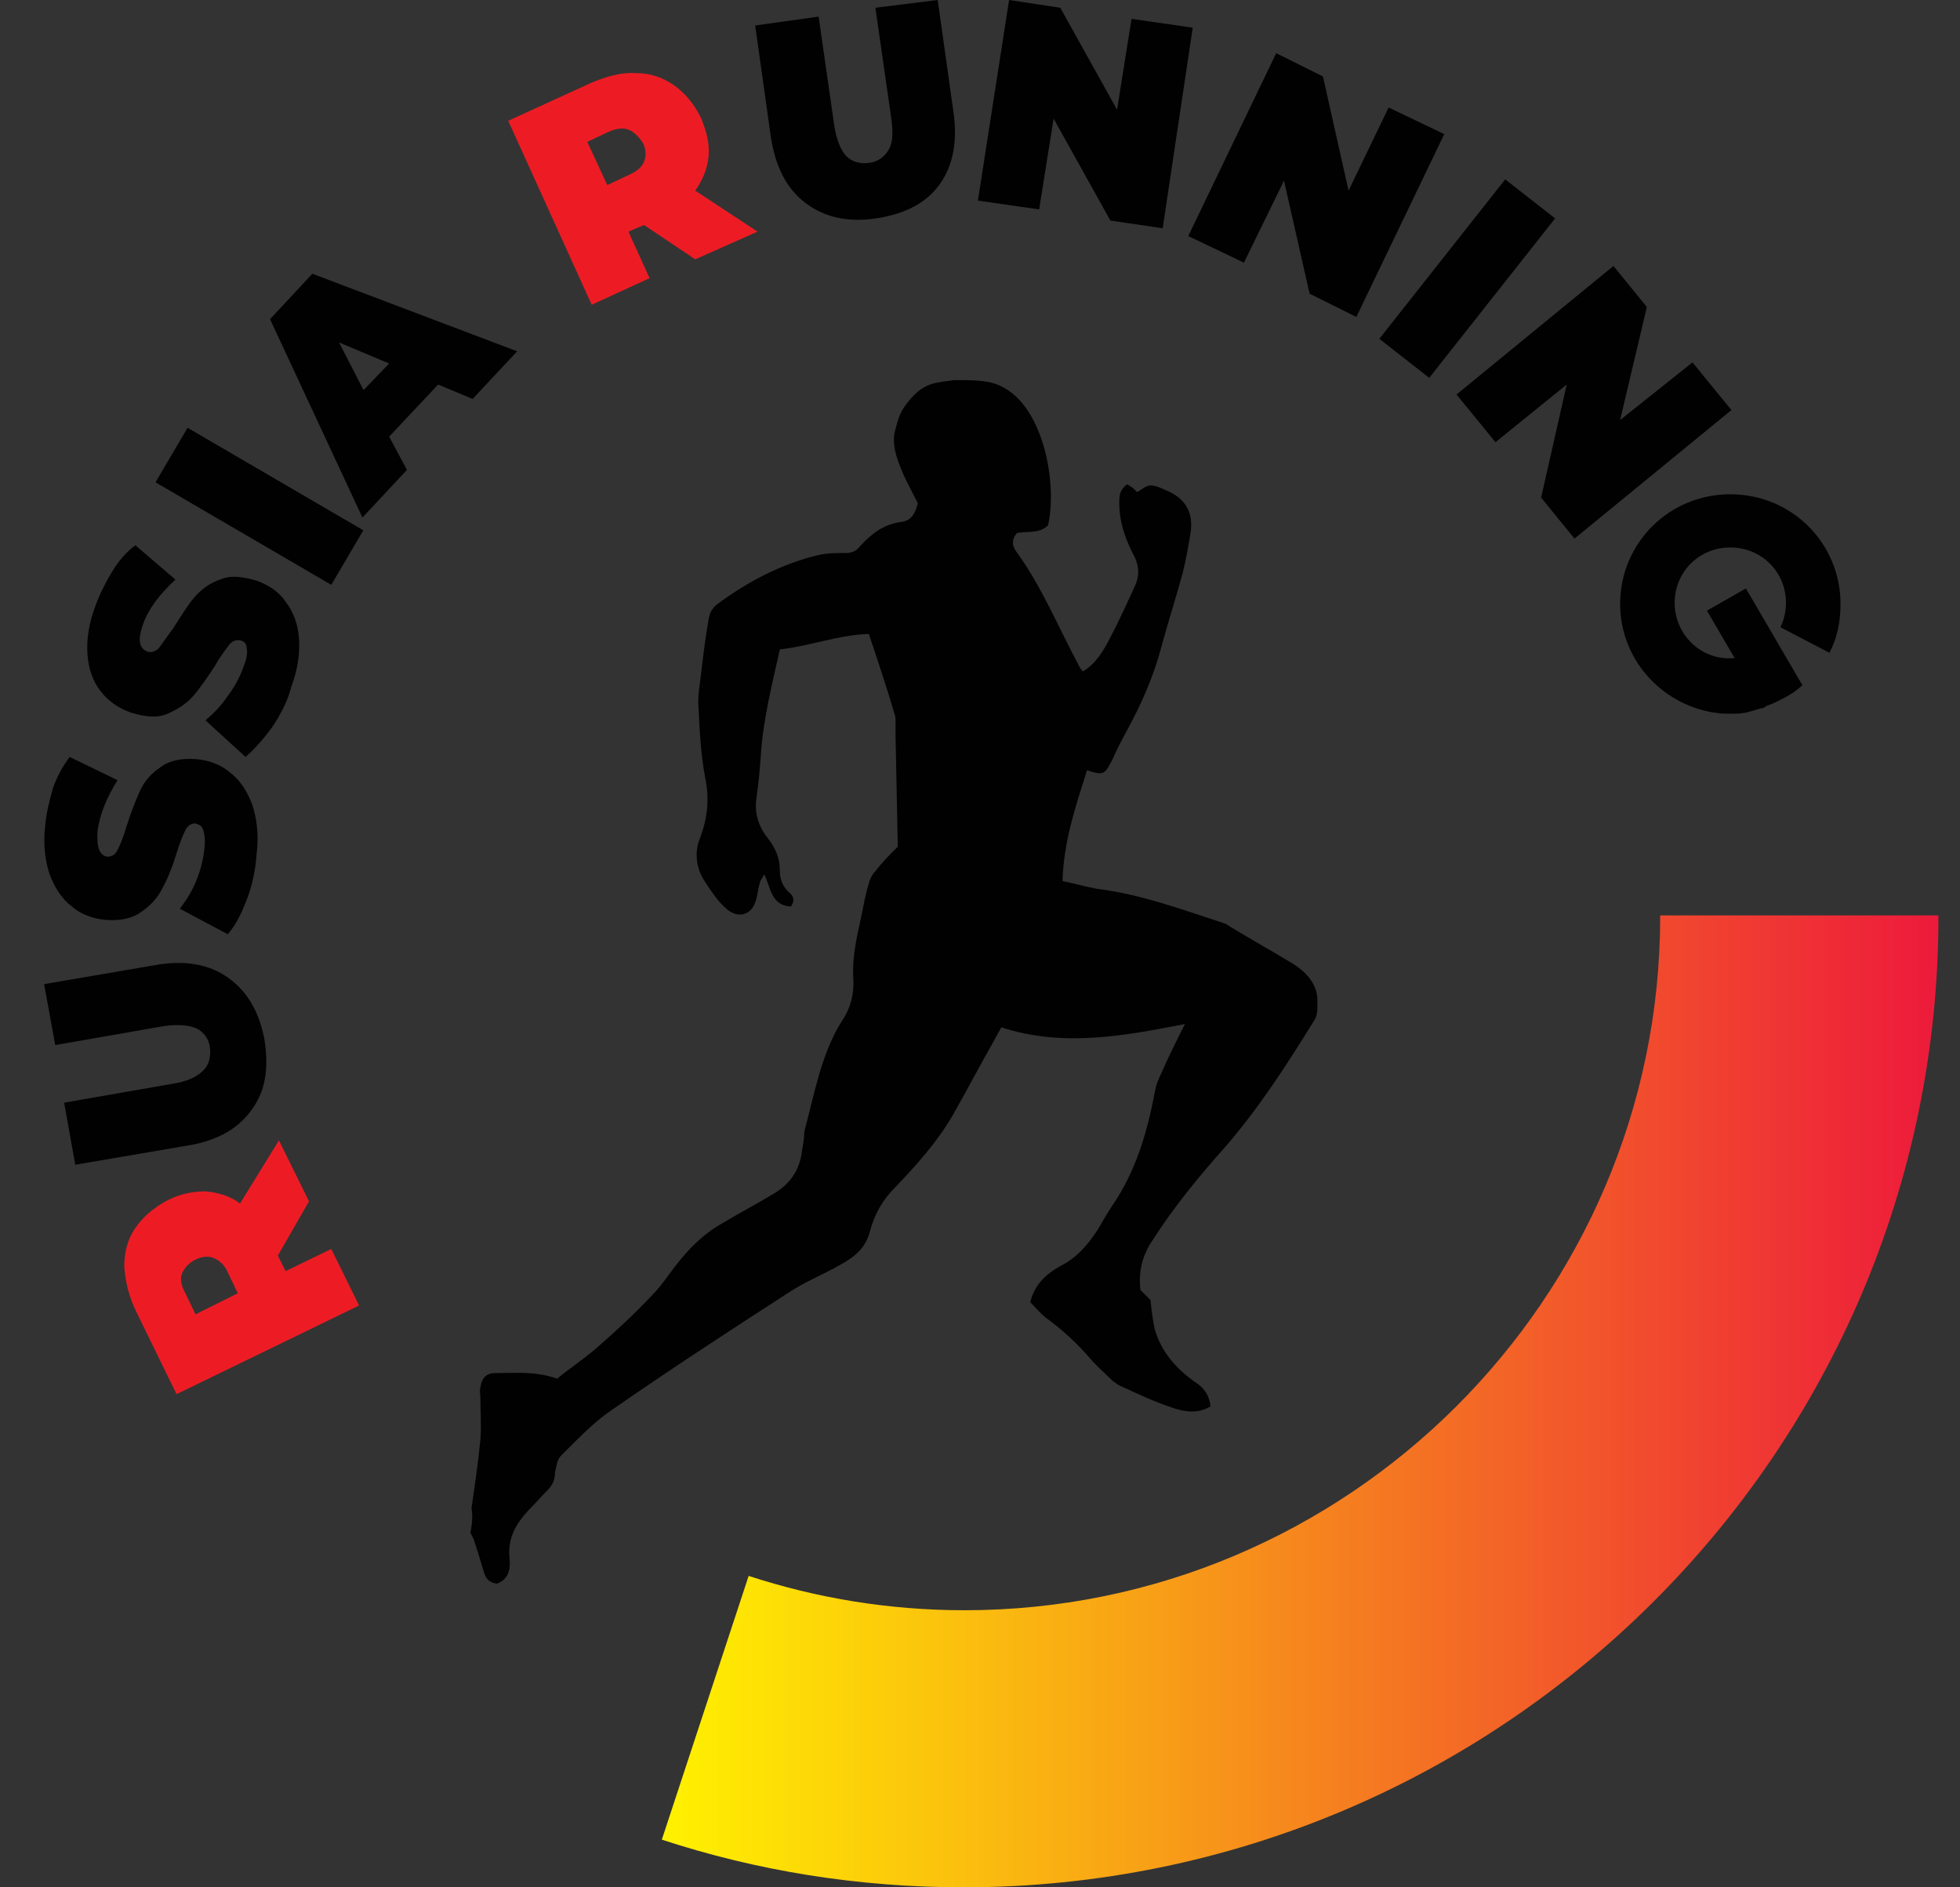 <?xml version="1.0" encoding="UTF-8"?> <svg xmlns="http://www.w3.org/2000/svg" width="81" height="78" viewBox="0 0 81 78" fill="none"><rect x="0" y="0" width="81" height="78" fill="#333333" stroke="none"/><g clip-path="url(#clip0_556_1534)"><path d="M68.61 37.878C68.61 53.679 55.685 66.549 39.862 66.549C36.734 66.549 33.744 66.046 30.939 65.13L27.351 76.03C31.261 77.313 35.446 78 39.816 78C62.032 78 80.109 60 80.109 37.878V37.832H68.61C68.61 37.832 68.61 37.832 68.61 37.878Z" fill="url(#paint0_linear_556_1534)"></path><path fill-rule="evenodd" clip-rule="evenodd" d="M19.485 62.336C19.623 61.374 19.761 60.458 19.853 59.496C19.899 58.947 19.853 58.351 19.853 57.756C19.853 57.618 19.808 57.481 19.853 57.344C19.899 56.977 20.083 56.748 20.451 56.748C21.279 56.748 22.107 56.657 23.027 56.977C23.579 56.519 24.223 56.107 24.775 55.603C25.511 54.962 26.247 54.275 26.937 53.542C27.351 53.13 27.627 52.672 27.995 52.214C28.501 51.573 29.099 50.977 29.835 50.565C30.525 50.153 31.215 49.786 31.905 49.374C32.641 48.962 33.054 48.367 33.147 47.542C33.193 47.267 33.239 47.038 33.239 46.764C33.653 45.252 33.928 43.557 34.802 42.183C35.17 41.634 35.308 41.038 35.262 40.397C35.216 39.573 35.4 38.748 35.584 37.924C35.676 37.466 35.768 36.962 35.906 36.504C35.952 36.321 36.044 36.138 36.182 36C36.458 35.634 36.78 35.313 37.102 34.992L37.01 30.412C37.01 30.229 37.01 30 37.01 29.817C37.01 29.725 37.01 29.588 36.964 29.496C36.642 28.397 36.274 27.298 35.906 26.199C34.618 26.244 33.468 26.703 32.227 26.84C31.905 28.305 31.537 29.725 31.445 31.191C31.399 31.786 31.353 32.382 31.261 32.977C31.169 33.618 31.353 34.168 31.721 34.626C32.043 35.038 32.227 35.451 32.227 35.954C32.227 36.321 32.319 36.596 32.595 36.87C32.779 37.008 32.871 37.191 32.687 37.466C31.859 37.42 31.859 36.687 31.583 36.138C31.491 36.321 31.399 36.412 31.399 36.504C31.307 36.779 31.307 37.054 31.215 37.283C31.031 37.832 30.479 37.97 30.019 37.557C29.651 37.237 29.421 36.87 29.145 36.458C28.777 35.908 28.685 35.267 28.915 34.672C29.237 33.847 29.329 33.023 29.145 32.153C28.961 31.191 28.915 30.229 28.869 29.267C28.823 28.809 28.915 28.351 28.961 27.939C29.053 27.16 29.145 26.382 29.283 25.603C29.329 25.328 29.421 25.145 29.651 24.962C30.893 24.046 32.273 23.313 33.791 22.947C34.158 22.855 34.572 22.855 34.94 22.855C35.216 22.855 35.4 22.764 35.538 22.58C35.998 22.076 36.504 21.664 37.24 21.573C37.654 21.527 37.838 21.206 37.93 20.794C37.746 20.428 37.516 20.015 37.332 19.603C37.102 19.054 36.872 18.504 36.964 17.909C37.056 17.542 37.148 17.13 37.378 16.809C37.7 16.351 38.114 15.893 38.804 15.802C38.988 15.756 39.172 15.756 39.402 15.71H39.586C40.046 15.71 40.46 15.71 40.92 15.802C43.082 16.305 43.726 19.924 43.312 21.71C42.944 22.076 42.438 21.939 42.024 22.031C41.84 22.26 41.794 22.489 41.978 22.764C43.082 24.275 43.772 26.015 44.646 27.619C44.692 27.664 44.738 27.71 44.738 27.756C45.29 27.435 45.612 26.886 45.888 26.336C46.256 25.649 46.578 24.916 46.9 24.229C47.084 23.817 47.084 23.451 46.9 23.038C46.532 22.351 46.256 21.618 46.256 20.794C46.256 20.382 46.302 20.244 46.578 20.015C46.67 20.061 46.716 20.107 46.808 20.153C46.854 20.199 46.946 20.29 46.992 20.336C47.176 20.244 47.36 20.061 47.544 20.061C47.728 20.061 47.958 20.153 48.142 20.244C48.969 20.565 49.337 21.16 49.2 22.031C49.108 22.58 49.015 23.13 48.877 23.68C48.602 24.687 48.279 25.695 48.004 26.703C47.681 27.939 47.176 29.084 46.578 30.183C46.348 30.596 46.164 30.962 45.98 31.374C45.658 32.015 45.612 32.061 44.922 31.832C44.462 33.298 43.956 34.764 43.91 36.412C44.37 36.504 44.83 36.641 45.336 36.733C47.176 36.962 48.877 37.603 50.579 38.153C50.717 38.199 50.809 38.29 50.901 38.336C51.729 38.84 52.557 39.298 53.385 39.802C53.983 40.168 54.397 40.626 54.443 41.267V41.359C54.443 41.45 54.443 41.542 54.443 41.679C54.443 41.863 54.397 42.046 54.305 42.183C53.201 43.97 52.051 45.756 50.671 47.359C49.567 48.596 48.51 49.878 47.636 51.252C47.222 51.847 47.038 52.535 47.13 53.313C47.268 53.45 47.406 53.588 47.544 53.725C47.59 54.138 47.636 54.55 47.728 54.962C48.004 55.878 48.602 56.565 49.383 57.115C49.751 57.344 49.981 57.664 50.027 58.122C49.522 58.443 48.923 58.351 48.417 58.168C47.728 57.939 47.038 57.618 46.348 57.298C46.21 57.252 46.118 57.16 45.98 57.069C45.658 56.748 45.336 56.473 45.06 56.153C44.508 55.512 43.91 54.962 43.22 54.458C42.99 54.275 42.76 54 42.576 53.817C42.76 53.084 43.22 52.672 43.772 52.351C44.508 51.985 44.968 51.435 45.382 50.794C45.566 50.474 45.75 50.153 45.934 49.878C46.946 48.412 47.406 46.809 47.728 45.115C47.774 44.84 47.866 44.611 48.004 44.336C48.279 43.695 48.602 43.054 48.969 42.321C46.394 42.825 43.91 43.282 41.38 42.458C41.288 42.641 41.196 42.779 41.104 42.962C40.506 44.015 39.954 45.069 39.356 46.122C38.712 47.221 37.884 48.138 37.01 49.054C36.458 49.603 36.136 50.199 35.952 50.886C35.768 51.618 35.262 51.985 34.664 52.306C34.02 52.672 33.331 52.947 32.687 53.359C30.203 54.962 27.673 56.611 25.235 58.305C24.499 58.809 23.855 59.496 23.165 60.183C23.027 60.321 22.981 60.641 22.935 60.87C22.935 61.145 22.843 61.374 22.613 61.603C22.337 61.878 22.107 62.153 21.831 62.428C21.325 62.977 21.003 63.527 21.049 64.305C21.095 64.763 21.095 65.222 20.543 65.451C20.221 65.405 20.083 65.267 19.991 64.947C19.853 64.489 19.715 64.031 19.578 63.618C19.532 63.527 19.485 63.435 19.439 63.344C19.532 62.886 19.532 62.611 19.485 62.336Z" fill="#010101"></path><path d="M7.526 52.626C7.434 52.855 7.48 53.13 7.664 53.45L8.078 54.321L9.826 53.45L9.412 52.58C9.274 52.26 9.044 52.077 8.814 51.985C8.584 51.893 8.308 51.939 8.032 52.077C7.802 52.214 7.618 52.397 7.526 52.626ZM11.482 51.893L11.804 52.535L13.69 51.618L14.84 53.954L7.296 57.618L5.64 54.229C5.319 53.588 5.181 52.947 5.135 52.351C5.135 51.756 5.273 51.206 5.594 50.748C5.916 50.29 6.33 49.924 6.928 49.603C7.48 49.328 7.986 49.237 8.492 49.237C8.998 49.282 9.504 49.42 9.918 49.741L11.528 47.13L12.77 49.649L11.482 51.893Z" fill="#ED1C24"></path><path d="M10.378 45.893C9.826 46.672 8.906 47.175 7.664 47.359L3.111 48.137L2.651 45.572L7.112 44.794C7.71 44.702 8.124 44.519 8.4 44.244C8.63 44.015 8.722 43.695 8.676 43.282C8.63 42.916 8.4 42.641 8.124 42.504C7.802 42.366 7.342 42.321 6.744 42.412L2.283 43.191L1.823 40.672L6.376 39.893C7.618 39.664 8.63 39.847 9.412 40.397C10.194 40.947 10.7 41.771 10.93 42.962C11.114 44.153 10.976 45.114 10.378 45.893Z" fill="#010101"></path><path d="M10.194 37.191C9.964 37.786 9.734 38.244 9.412 38.611L7.434 37.557C7.71 37.191 7.94 36.825 8.124 36.367C8.308 35.909 8.4 35.496 8.446 35.084C8.492 34.718 8.446 34.443 8.4 34.306C8.354 34.122 8.216 34.077 8.078 34.031C7.894 34.031 7.756 34.122 7.664 34.306C7.572 34.489 7.434 34.809 7.296 35.267C7.112 35.863 6.928 36.321 6.698 36.733C6.514 37.099 6.238 37.42 5.824 37.695C5.456 37.97 4.95 38.061 4.352 38.016C3.846 37.97 3.34 37.786 2.972 37.466C2.558 37.145 2.282 36.733 2.052 36.138C1.868 35.588 1.776 34.901 1.868 34.122C1.914 33.573 2.052 33.069 2.19 32.565C2.374 32.061 2.604 31.649 2.88 31.283L4.858 32.244C4.398 32.977 4.122 33.664 4.03 34.351C3.984 35.038 4.122 35.359 4.444 35.405C4.628 35.405 4.766 35.313 4.858 35.13C4.95 34.947 5.088 34.626 5.226 34.168C5.41 33.573 5.594 33.115 5.778 32.702C5.962 32.29 6.238 31.97 6.652 31.695C7.02 31.42 7.526 31.328 8.124 31.374C8.63 31.42 9.136 31.603 9.504 31.924C9.918 32.244 10.194 32.657 10.424 33.252C10.608 33.802 10.7 34.489 10.608 35.267C10.562 35.954 10.424 36.596 10.194 37.191Z" fill="#010101"></path><path d="M11.252 30.046C10.884 30.55 10.516 30.962 10.148 31.283L8.492 29.771C8.814 29.496 9.136 29.176 9.412 28.764C9.688 28.397 9.918 27.985 10.056 27.573C10.194 27.252 10.24 26.977 10.194 26.794C10.194 26.611 10.102 26.519 9.964 26.473C9.78 26.428 9.642 26.473 9.504 26.611C9.366 26.794 9.136 27.069 8.906 27.481C8.584 27.985 8.262 28.443 7.986 28.764C7.71 29.084 7.342 29.313 6.928 29.496C6.514 29.68 6.008 29.634 5.41 29.451C4.904 29.267 4.49 28.993 4.168 28.58C3.846 28.168 3.662 27.664 3.616 27.069C3.57 26.473 3.662 25.787 3.938 25.054C4.122 24.55 4.352 24.092 4.628 23.634C4.904 23.176 5.226 22.809 5.594 22.535L7.25 23.954C6.606 24.55 6.146 25.145 5.916 25.787C5.686 26.428 5.732 26.794 6.1 26.931C6.238 26.977 6.422 26.931 6.56 26.794C6.698 26.611 6.882 26.336 7.158 25.97C7.48 25.466 7.756 25.008 8.032 24.687C8.308 24.367 8.676 24.092 9.09 23.954C9.504 23.771 10.01 23.817 10.608 24C11.114 24.183 11.528 24.458 11.804 24.87C12.126 25.283 12.31 25.787 12.356 26.382C12.402 26.977 12.31 27.664 12.034 28.397C11.896 28.947 11.62 29.496 11.252 30.046Z" fill="#010101"></path><path d="M7.752 17.68L6.427 19.933L13.69 24.17L15.015 21.917L7.752 17.68Z" fill="#010101"></path><path d="M16.082 15.023L14.012 14.153L15.024 16.122L16.082 15.023ZM18.106 15.893L16.082 18.046L16.818 19.42L14.978 21.389L11.16 13.191L12.908 11.313L21.372 14.519L19.532 16.488L18.106 15.893Z" fill="#010101"></path><path d="M25.971 5.359C25.741 5.267 25.465 5.313 25.143 5.45L24.269 5.863L25.097 7.649L25.971 7.237C26.293 7.099 26.523 6.916 26.615 6.687C26.707 6.458 26.707 6.183 26.569 5.908C26.385 5.634 26.201 5.45 25.971 5.359ZM26.615 9.298L25.971 9.573L26.845 11.496L24.453 12.595L21.003 4.992L24.407 3.435C25.051 3.16 25.695 2.977 26.293 3.023C26.891 3.023 27.397 3.206 27.857 3.527C28.317 3.847 28.685 4.305 28.961 4.855C29.191 5.405 29.329 5.908 29.283 6.458C29.236 6.962 29.053 7.42 28.731 7.878L31.306 9.573L28.731 10.718L26.615 9.298Z" fill="#ED1C24"></path><path d="M33.279 8.382C32.497 7.786 32.037 6.87 31.853 5.634L31.209 1.053L33.831 0.687L34.475 5.176C34.567 5.771 34.751 6.229 34.981 6.458C35.211 6.687 35.533 6.779 35.901 6.733C36.269 6.687 36.545 6.504 36.729 6.183C36.913 5.863 36.913 5.405 36.821 4.809L36.177 0.321L38.752 0L39.396 4.58C39.58 5.817 39.396 6.824 38.844 7.603C38.292 8.382 37.419 8.84 36.223 9.023C35.027 9.206 34.061 8.977 33.279 8.382Z" fill="#010101"></path><path d="M49.291 1.145L48.05 9.435L45.888 9.114L43.542 4.901L42.944 8.656L40.414 8.29L41.702 0L43.818 0.321L46.164 4.534L46.762 0.779L49.291 1.145Z" fill="#010101"></path><path d="M59.687 5.542L56.053 13.099L54.121 12.137L53.063 7.466L51.407 10.855L49.107 9.756L52.741 2.198L54.673 3.16L55.731 7.878L57.387 4.443L59.687 5.542Z" fill="#010101"></path><path d="M62.205 7.413L57.003 14.002L59.065 15.616L64.267 9.026L62.205 7.413Z" fill="#010101"></path><path d="M71.554 16.947L65.069 22.259L63.689 20.565L64.747 15.893L61.803 18.275L60.193 16.305L66.678 10.992L68.058 12.687L66.954 17.359L69.944 14.977L71.554 16.947Z" fill="#010101"></path><path d="M75.602 26.977C75.924 26.382 76.062 25.695 76.062 24.962C76.062 22.443 74.038 20.427 71.508 20.427C68.978 20.427 66.955 22.443 66.955 24.962C66.955 27.206 68.611 29.084 70.818 29.45H70.864C71.094 29.496 71.324 29.496 71.508 29.496C71.738 29.496 71.922 29.496 72.152 29.45C72.198 29.45 72.29 29.404 72.336 29.404C72.474 29.359 72.658 29.313 72.796 29.267C72.842 29.267 72.888 29.267 72.934 29.221C72.934 29.221 72.98 29.221 72.98 29.175C73.164 29.13 73.348 29.038 73.532 28.947C73.9 28.763 74.222 28.58 74.498 28.305L74.452 28.259L72.152 24.32L70.542 25.237L71.692 27.206C71.6 27.206 71.462 27.206 71.37 27.206C70.174 27.16 69.208 26.153 69.208 24.916C69.208 23.634 70.22 22.626 71.508 22.626C72.796 22.626 73.808 23.634 73.808 24.916C73.808 25.282 73.716 25.649 73.578 25.924L75.602 26.977Z" fill="#010101"></path></g><defs><linearGradient id="paint0_linear_556_1534" x1="27.351" y1="57.916" x2="80.109" y2="57.916" gradientUnits="userSpaceOnUse"><stop stop-color="#FFF200"></stop><stop offset="1" stop-color="#ED1A3B"></stop></linearGradient><clipPath id="clip0_556_1534"><rect width="79.219" height="78" fill="white" transform="translate(0.891)"></rect></clipPath></defs></svg> 